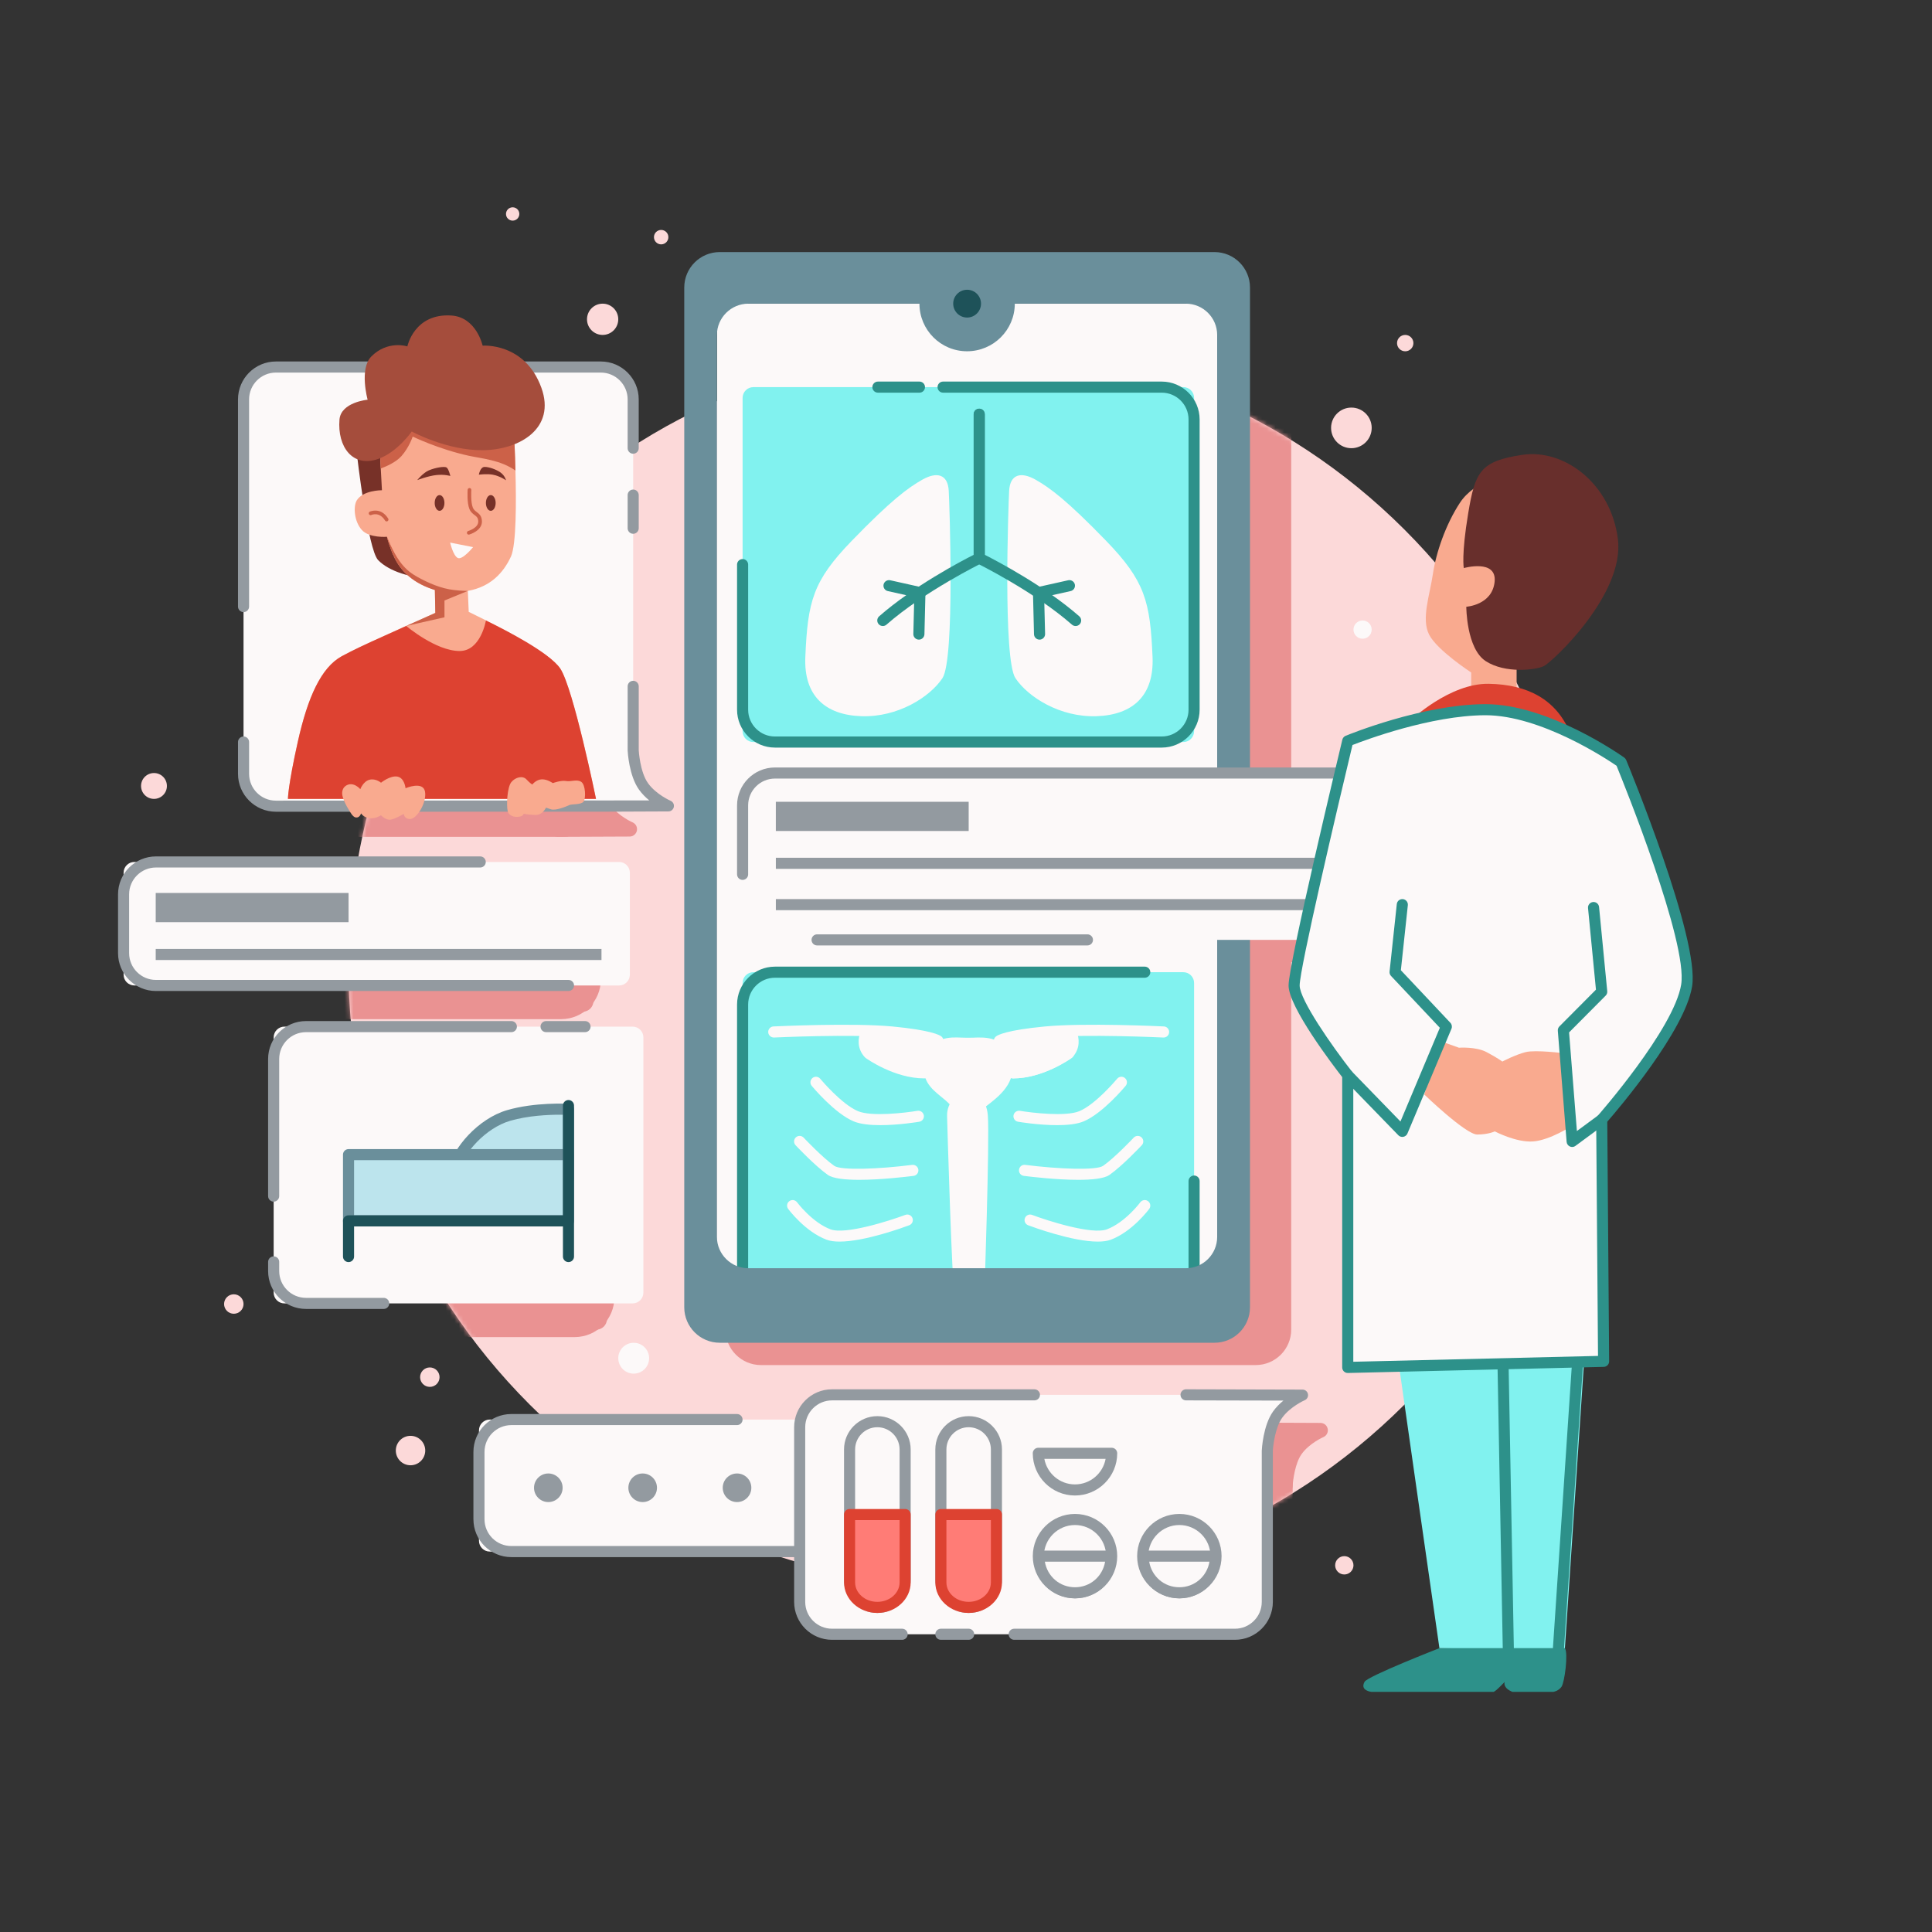 <svg width="440" height="440" viewBox="0 0 440 440" fill="none" xmlns="http://www.w3.org/2000/svg">
<rect x="0" y="0" width="440" height="440" fill="#333333" stroke="none"/>
<path d="M319.874 319.874C374.895 264.853 374.895 175.646 319.874 120.625C264.853 65.604 175.646 65.604 120.625 120.625C65.603 175.646 65.603 264.853 120.625 319.874C175.646 374.895 264.853 374.895 319.874 319.874Z" fill="#FCD9D9"/>
<mask id="mask0_208_5924" style="mask-type:luminance" maskUnits="userSpaceOnUse" x="79" y="79" width="283" height="283">
<path d="M319.874 319.874C374.895 264.853 374.895 175.646 319.874 120.625C264.853 65.604 175.646 65.604 120.625 120.625C65.603 175.646 65.603 264.853 120.625 319.874C175.646 374.895 264.853 374.895 319.874 319.874Z" fill="white"/>
</mask>
<g mask="url(#mask0_208_5924)">
<path d="M132.923 88.89H49.098C47.741 88.89 46.643 89.99 46.643 91.345V186.449C46.643 187.805 47.742 188.905 49.098 188.905H132.923C134.279 188.905 135.378 187.805 135.378 186.449V91.345C135.378 89.99 134.279 88.89 132.923 88.89Z" fill="#EA9292"/>
<path d="M128.01 190.589H54.01C49.019 190.589 44.959 186.529 44.959 181.537V96.256C44.959 91.269 49.019 87.207 54.01 87.207H128.01C133.001 87.207 137.062 91.268 137.062 96.256V181.537C137.062 186.529 133.001 190.589 128.01 190.589ZM54.01 90.575C50.875 90.575 48.326 93.124 48.326 96.257V181.538C48.326 184.672 50.875 187.224 54.01 187.224H128.01C131.146 187.224 133.696 184.672 133.696 181.538V96.257C133.696 93.124 131.146 90.575 128.01 90.575H54.01Z" fill="#EA9292"/>
</g>
<mask id="mask1_208_5924" style="mask-type:luminance" maskUnits="userSpaceOnUse" x="79" y="79" width="283" height="283">
<path d="M319.874 319.874C374.895 264.853 374.895 175.646 319.874 120.625C264.853 65.604 175.646 65.604 120.625 120.625C65.603 175.646 65.603 264.853 120.625 319.874C175.646 374.895 264.853 374.895 319.874 319.874Z" fill="white"/>
</mask>
<g mask="url(#mask1_208_5924)">
<path d="M143.4 188.835L127.078 188.907V176.184H135.38C135.38 176.184 135.635 181.489 137.739 184.413C139.827 187.313 143.4 188.835 143.4 188.835Z" fill="#EA9292"/>
<path d="M127.078 190.589C126.632 190.589 126.205 190.412 125.891 190.099C125.572 189.783 125.395 189.352 125.395 188.906V176.185C125.395 175.255 126.148 174.502 127.078 174.502H135.381C136.279 174.502 137.019 175.206 137.062 176.103C137.129 177.444 137.627 181.373 139.106 183.428C140.881 185.897 144.029 187.272 144.063 187.285C144.794 187.601 145.207 188.386 145.048 189.169C144.89 189.952 144.206 190.514 143.41 190.517L127.087 190.589C127.082 190.589 127.081 190.589 127.078 190.589ZM128.761 177.869V187.216L137.938 187.173C137.382 186.647 136.846 186.052 136.372 185.394C134.757 183.149 134.107 179.828 133.854 177.869H128.761Z" fill="#EA9292"/>
</g>
<mask id="mask2_208_5924" style="mask-type:luminance" maskUnits="userSpaceOnUse" x="79" y="79" width="283" height="283">
<path d="M319.874 319.874C374.895 264.853 374.895 175.646 319.874 120.625C264.853 65.604 175.646 65.604 120.625 120.625C65.603 175.646 65.603 264.853 120.625 319.874C175.646 374.895 264.853 374.895 319.874 319.874Z" fill="white"/>
</mask>
<g mask="url(#mask2_208_5924)">
<path d="M290.259 380.199H188.672C187.315 380.199 186.217 379.099 186.217 377.744V328.128C186.217 326.771 187.317 325.672 188.672 325.672H290.259C291.616 325.672 292.715 326.772 292.715 328.128V377.744C292.715 379.099 291.616 380.199 290.259 380.199Z" fill="#EA9292"/>
<path d="M285.348 381.881H193.585C188.595 381.881 184.533 377.821 184.533 372.833V333.038C184.533 328.05 188.593 323.989 193.585 323.989H285.348C290.34 323.989 294.4 328.049 294.4 333.038V372.833C294.399 377.82 290.339 381.881 285.348 381.881ZM193.585 327.357C190.45 327.357 187.9 329.905 187.9 333.039V372.834C187.9 375.967 190.45 378.516 193.585 378.516H285.348C288.484 378.516 291.034 375.968 291.034 372.834V333.039C291.034 329.905 288.484 327.357 285.348 327.357H193.585Z" fill="#EA9292"/>
</g>
<mask id="mask3_208_5924" style="mask-type:luminance" maskUnits="userSpaceOnUse" x="79" y="79" width="283" height="283">
<path d="M319.874 319.874C374.895 264.853 374.895 175.646 319.874 120.625C264.853 65.604 175.646 65.604 120.625 120.625C65.603 175.646 65.603 264.853 120.625 319.874C175.646 374.895 264.853 374.895 319.874 319.874Z" fill="white"/>
</mask>
<g mask="url(#mask3_208_5924)">
<path d="M300.73 325.743L284.408 325.672V338.394H292.71C292.71 338.394 292.965 333.089 295.069 330.165C297.157 327.264 300.73 325.743 300.73 325.743Z" fill="#EA9292"/>
<path d="M292.711 340.077H284.408C283.478 340.077 282.725 339.324 282.725 338.394V325.674C282.725 325.227 282.902 324.796 283.22 324.48C283.535 324.168 283.962 323.99 284.408 323.99C284.408 323.99 284.412 323.99 284.415 323.99L300.736 324.059C301.533 324.062 302.218 324.624 302.377 325.406C302.536 326.185 302.126 326.974 301.392 327.29C301.36 327.303 298.212 328.68 296.436 331.147C294.948 333.215 294.456 337.137 294.392 338.475C294.351 339.37 293.609 340.077 292.711 340.077ZM286.092 336.711H291.185C291.439 334.751 292.09 331.431 293.706 329.182C294.179 328.524 294.714 327.933 295.271 327.403L286.094 327.364V336.711H286.092Z" fill="#EA9292"/>
</g>
<mask id="mask4_208_5924" style="mask-type:luminance" maskUnits="userSpaceOnUse" x="79" y="79" width="283" height="283">
<path d="M319.874 319.874C374.895 264.853 374.895 175.646 319.874 120.625C264.853 65.604 175.646 65.604 120.625 120.625C65.603 175.646 65.603 264.853 120.625 319.874C175.646 374.895 264.853 374.895 319.874 319.874Z" fill="white"/>
</mask>
<g mask="url(#mask4_208_5924)">
<path d="M132.702 230.421H22.313C20.957 230.421 19.857 229.322 19.857 227.966V204.749C19.857 203.393 20.957 202.294 22.313 202.294H132.701C134.057 202.294 135.156 203.394 135.156 204.749V227.966C135.157 229.322 134.057 230.421 132.702 230.421Z" fill="#EA9292"/>
<path d="M127.79 232.104H27.225C22.236 232.104 18.176 228.043 18.176 223.052V209.661C18.176 204.671 22.236 200.609 27.225 200.609H127.79C132.781 200.609 136.841 204.67 136.841 209.661V223.052C136.841 228.043 132.781 232.104 127.79 232.104ZM27.225 203.976C24.092 203.976 21.543 206.527 21.543 209.661V223.052C21.543 226.185 24.092 228.737 27.225 228.737H127.79C130.926 228.737 133.474 226.186 133.474 223.052V209.661C133.474 206.528 130.925 203.976 127.79 203.976H27.225Z" fill="#EA9292"/>
</g>
<mask id="mask5_208_5924" style="mask-type:luminance" maskUnits="userSpaceOnUse" x="79" y="79" width="283" height="283">
<path d="M319.874 319.874C374.895 264.853 374.895 175.646 319.874 120.625C264.853 65.604 175.646 65.604 120.625 120.625C65.603 175.646 65.603 264.853 120.625 319.874C175.646 374.895 264.853 374.895 319.874 319.874Z" fill="white"/>
</mask>
<g mask="url(#mask5_208_5924)">
<path d="M327.395 188.506V211.77C327.395 215.844 324.096 219.143 320.022 219.143H294.065V302.805C294.065 307.283 290.429 310.885 285.985 310.885H173.303C168.859 310.885 165.223 307.283 165.223 302.805V70.572C165.223 66.094 168.859 62.492 173.303 62.492H285.985C290.429 62.492 294.065 66.094 294.065 70.572V181.133H320.022C324.096 181.133 327.395 184.433 327.395 188.506Z" fill="#EA9292"/>
</g>
<mask id="mask6_208_5924" style="mask-type:luminance" maskUnits="userSpaceOnUse" x="79" y="79" width="283" height="283">
<path d="M319.874 319.874C374.895 264.853 374.895 175.646 319.874 120.625C264.853 65.604 175.646 65.604 120.625 120.625C65.603 175.646 65.603 264.853 120.625 319.874C175.646 374.895 264.853 374.895 319.874 319.874Z" fill="white"/>
</mask>
<g mask="url(#mask6_208_5924)">
<path d="M135.784 302.831H56.492C55.137 302.831 54.037 301.731 54.037 300.375V242.246C54.037 240.89 55.137 239.791 56.492 239.791H135.783C137.14 239.791 138.239 240.891 138.239 242.246V300.375C138.24 301.731 137.14 302.831 135.784 302.831Z" fill="#EA9292"/>
<path d="M130.871 304.513H61.404C56.414 304.513 52.353 300.453 52.353 295.462V247.158C52.353 242.168 56.414 238.106 61.404 238.106H130.871C135.862 238.106 139.923 242.167 139.923 247.158V295.462C139.923 300.453 135.863 304.513 130.871 304.513ZM61.404 241.473C58.27 241.473 55.72 244.024 55.72 247.158V295.462C55.72 298.595 58.27 301.146 61.404 301.146H130.871C134.007 301.146 136.556 298.595 136.556 295.462V247.158C136.556 244.025 134.007 241.473 130.871 241.473H61.404Z" fill="#EA9292"/>
</g>
<path d="M274.835 288.84H165.67C164.355 288.84 163.289 287.774 163.289 286.458V71.535C163.289 70.22 164.355 69.154 165.67 69.154H274.835C276.15 69.154 277.216 70.22 277.216 71.535V286.458C277.216 287.774 276.15 288.84 274.835 288.84Z" fill="#FCF9F9"/>
<path d="M269.489 302.238H171.578C170.222 302.238 169.123 301.138 169.123 299.783V223.866C169.123 222.511 170.223 221.411 171.578 221.411H269.489C270.846 221.411 271.945 222.511 271.945 223.866V299.783C271.945 301.138 270.846 302.238 269.489 302.238Z" fill="#81F2EF"/>
<path d="M213.612 238.295C213.333 238.295 213.053 238.203 212.82 238.015C212.802 238.015 211.068 237.049 202.988 236.283C194.1 235.448 176.456 236.283 176.277 236.289C175.625 236.32 174.99 235.787 174.955 235.086C174.92 234.393 175.457 233.8 176.154 233.764C176.884 233.732 194.154 232.913 203.225 233.771C212.008 234.603 214.004 235.724 214.404 236.05C214.947 236.488 215.033 237.284 214.595 237.826C214.345 238.133 213.98 238.295 213.612 238.295Z" fill="#FCF9F9"/>
<path d="M210.476 243.909C204.173 243.909 198.177 239.611 198.177 239.611C196.58 237.892 197.496 235.838 197.496 235.838L212.087 237.946L210.476 243.909Z" fill="#FCF9F9"/>
<path d="M210.477 245.593C203.711 245.593 197.459 241.168 197.198 240.98C197.106 240.914 197.02 240.839 196.944 240.757C195.087 238.758 195.452 236.293 195.959 235.155C196.266 234.468 196.995 234.092 197.736 234.172L212.328 236.279C212.805 236.349 213.23 236.618 213.495 237.022C213.76 237.424 213.838 237.92 213.714 238.387L212.102 244.35C211.903 245.083 211.238 245.593 210.477 245.593ZM199.309 238.346C200.164 238.922 204.518 241.706 209.204 242.163L209.968 239.339L198.997 237.754C199.055 237.949 199.154 238.153 199.309 238.346Z" fill="#FCF9F9"/>
<path d="M230.728 243.91C237.031 243.91 243.027 239.611 243.027 239.611C244.624 237.892 243.708 235.839 243.708 235.839L229.117 237.946L230.728 243.91Z" fill="#FCF9F9"/>
<path d="M230.727 245.593C229.966 245.593 229.301 245.083 229.101 244.351L227.489 238.387C227.365 237.92 227.443 237.424 227.708 237.022C227.973 236.618 228.398 236.349 228.875 236.279L243.468 234.172C244.215 234.09 244.939 234.468 245.244 235.155C245.754 236.295 246.117 238.758 244.258 240.761C243.745 241.168 237.494 245.593 230.727 245.593ZM231.237 239.34L232 242.164C237.226 241.658 241.994 238.282 242.046 238.246C242.177 238.094 242.255 237.92 242.296 237.743L231.237 239.34Z" fill="#FCF9F9"/>
<path d="M200.483 256.246C198.202 256.246 195.963 256.032 194.426 255.388C190.089 253.57 185.072 247.55 184.86 247.293C184.415 246.756 184.492 245.962 185.027 245.514C185.56 245.071 186.361 245.143 186.803 245.681C186.853 245.741 191.638 251.481 195.401 253.059C198.482 254.357 206.221 253.437 208.942 252.977C209.604 252.868 210.278 253.322 210.396 254.013C210.513 254.7 210.051 255.352 209.362 255.469C209.085 255.515 204.714 256.246 200.483 256.246Z" fill="#FCF9F9"/>
<path d="M195.665 268.696C192.54 268.696 189.751 268.423 188.547 267.582C185.608 265.523 181.367 261.009 181.188 260.819C180.711 260.31 180.735 259.511 181.245 259.034C181.753 258.554 182.553 258.587 183.028 259.09C183.071 259.136 187.271 263.607 189.994 265.511C191.539 266.596 200.231 266.251 207.736 265.295C208.434 265.216 209.06 265.699 209.148 266.389C209.235 267.079 208.747 267.711 208.055 267.799C206.394 268.009 200.611 268.696 195.665 268.696Z" fill="#FCF9F9"/>
<path d="M191.208 282.767C190.073 282.767 189.062 282.639 188.257 282.34C183.38 280.508 179.657 275.53 179.501 275.317C179.084 274.758 179.203 273.969 179.763 273.555C180.322 273.138 181.113 273.259 181.529 273.815C181.563 273.861 184.974 278.412 189.145 279.973C192.522 281.246 202.594 278.026 206.186 276.682C206.84 276.435 207.565 276.767 207.812 277.418C208.057 278.072 207.727 278.798 207.074 279.042C205.894 279.487 196.965 282.767 191.208 282.767Z" fill="#FCF9F9"/>
<path d="M227.573 238.34C227.206 238.34 226.841 238.169 226.587 237.854C226.149 237.312 226.275 236.486 226.817 236.05C227.22 235.724 229.215 234.603 237.996 233.77C247.068 232.91 264.333 233.728 265.065 233.764C265.762 233.799 266.3 234.392 266.265 235.086C266.23 235.786 265.647 236.324 264.943 236.289C264.766 236.282 247.127 235.447 238.232 236.282C230.083 237.054 228.388 238.031 228.32 238.074C228.096 238.255 227.835 238.34 227.573 238.34Z" fill="#FCF9F9"/>
<path d="M230.75 245.593C229.93 245.593 229.228 245.001 229.09 244.192C228.953 243.38 229.42 242.591 230.194 242.321L242.494 238.024C243.286 237.738 244.156 238.091 244.544 238.837C244.929 239.58 244.71 240.494 244.031 240.98C243.769 241.168 237.518 245.593 230.75 245.593Z" fill="#FCF9F9"/>
<path d="M240.736 256.246C236.506 256.246 232.134 255.517 231.856 255.469C231.167 255.352 230.706 254.701 230.823 254.013C230.938 253.323 231.598 252.882 232.277 252.977C235.001 253.44 242.737 254.347 245.82 253.059C249.587 251.478 254.368 245.741 254.418 245.681C254.86 245.139 255.66 245.07 256.194 245.514C256.732 245.961 256.806 246.756 256.361 247.293C256.149 247.55 251.131 253.569 246.795 255.388C245.259 256.032 243.019 256.246 240.736 256.246Z" fill="#FCF9F9"/>
<path d="M245.556 268.696C240.612 268.696 234.83 268.008 233.168 267.798C232.475 267.71 231.987 267.079 232.075 266.388C232.163 265.697 232.774 265.195 233.486 265.293C240.995 266.247 249.68 266.595 251.226 265.51C253.952 263.603 258.151 259.135 258.193 259.089C258.67 258.586 259.467 258.553 259.976 259.033C260.486 259.51 260.511 260.309 260.034 260.818C259.854 261.009 255.612 265.522 252.672 267.581C251.47 268.423 248.681 268.696 245.556 268.696Z" fill="#FCF9F9"/>
<path d="M250.017 282.768C244.26 282.768 235.333 279.486 234.153 279.043C233.5 278.799 233.17 278.07 233.415 277.419C233.662 276.768 234.394 276.439 235.041 276.683C238.629 278.031 248.681 281.25 252.082 279.974C256.252 278.412 259.664 273.862 259.698 273.817C260.11 273.261 260.901 273.139 261.464 273.556C262.025 273.971 262.143 274.759 261.726 275.318C261.57 275.532 257.847 280.51 252.969 282.341C252.164 282.64 251.153 282.768 250.017 282.768Z" fill="#FCF9F9"/>
<path d="M218.997 294.338C218.567 293.264 217.471 258.236 217.374 254.152C217.278 250.069 222.864 248.564 223.294 254.152C223.724 259.74 222.434 296.843 222.434 296.843L218.997 294.338Z" fill="#FCF9F9"/>
<path d="M222.435 298.526C222.085 298.526 221.737 298.417 221.444 298.204L218.006 295.699C217.749 295.512 217.553 295.258 217.434 294.963C216.79 293.355 215.701 254.58 215.691 254.191C215.615 250.982 217.953 248.944 220.258 248.829C222.358 248.615 224.686 250.283 224.972 254.024C225.403 259.643 224.169 295.384 224.116 296.903C224.094 297.525 223.731 298.084 223.171 298.356C222.939 298.471 222.686 298.526 222.435 298.526ZM220.561 293.394L220.858 293.611C221.158 284.519 221.96 258.76 221.616 254.279C221.535 253.243 221.163 252.188 220.425 252.188C219.856 252.217 219.025 252.849 219.057 254.112C219.178 259.247 220.125 288.69 220.561 293.394Z" fill="#FCF9F9"/>
<path d="M217.66 250.505C214.918 247.49 211.064 246.488 212.339 241.76C213.615 237.032 217.25 238.036 220.382 238.036C223.515 238.036 227.368 237.154 228.671 241.76C229.746 245.557 226.952 248.028 223.387 250.738C220.117 253.224 217.66 250.505 217.66 250.505Z" fill="#FCF9F9"/>
<path d="M220.595 253.481C218.693 253.481 217.167 252.469 216.413 251.637C215.759 250.92 214.995 250.299 214.258 249.7C212.137 247.974 209.495 245.831 210.712 241.323C212.152 235.986 216.303 236.194 219.04 236.309C219.911 236.344 220.749 236.351 221.636 236.319C224.473 236.196 228.803 236.049 230.289 241.302C231.758 246.49 227.507 249.719 224.403 252.08C223.056 253.103 221.756 253.481 220.595 253.481ZM218.897 249.364C219.252 249.733 220.531 250.801 222.366 249.397C226.112 246.553 227.769 244.751 227.052 242.217C226.319 239.633 224.827 239.557 221.761 239.685C220.782 239.718 219.851 239.718 218.886 239.672C215.972 239.534 214.668 239.587 213.964 242.197C213.341 244.501 214.201 245.313 216.383 247.085C217.175 247.731 218.074 248.46 218.897 249.364Z" fill="#FCF9F9"/>
<path d="M264.579 303.501H176.491C171.732 303.501 167.861 299.628 167.861 294.871V228.776C167.861 224.019 171.733 220.146 176.491 220.146H260.712C261.409 220.146 261.975 220.712 261.975 221.409C261.975 222.106 261.409 222.671 260.712 222.671H176.491C173.125 222.671 170.386 225.409 170.386 228.776V294.871C170.386 298.237 173.125 300.976 176.491 300.976H264.579C267.945 300.976 270.683 298.237 270.683 294.871V268.979C270.683 268.282 271.249 267.716 271.945 267.716C272.642 267.716 273.208 268.282 273.208 268.979V294.871C273.208 299.628 269.336 303.501 264.579 303.501Z" fill="#2D918A"/>
<path d="M269.489 168.994H171.578C170.222 168.994 169.123 167.894 169.123 166.539V90.621C169.123 89.264 170.223 88.166 171.578 88.166H269.489C270.846 88.166 271.945 89.266 271.945 90.621V166.539C271.945 167.894 270.846 168.994 269.489 168.994Z" fill="#81F2EF"/>
<path d="M216.073 111.821C216.238 114.969 217.496 150.156 214.631 154.453C211.766 158.751 204.468 163.395 196.159 163.109C187.85 162.823 183.039 158.383 183.408 149.642C183.946 136.927 185.128 132.307 194.01 123.139C202.893 113.97 206.761 111.105 210.056 109.242C213.351 107.38 215.871 107.957 216.073 111.821Z" fill="#FCF9F9"/>
<path d="M229.821 111.821C229.656 114.969 228.398 150.156 231.263 154.453C234.128 158.751 241.424 163.395 249.734 163.109C258.043 162.823 262.854 158.383 262.485 149.642C261.948 136.927 260.766 132.307 251.884 123.139C243.001 113.97 239.133 111.105 235.838 109.242C232.542 107.38 230.023 107.957 229.821 111.821Z" fill="#FCF9F9"/>
<path d="M201.053 142.574C200.703 142.574 200.355 142.429 200.105 142.143C199.644 141.62 199.697 140.821 200.22 140.36C208.006 133.525 218.868 127.814 221.75 126.355V94.339C221.75 93.642 222.316 93.077 223.013 93.077C223.709 93.077 224.275 93.642 224.275 94.339V127.134C224.275 127.618 224.001 128.054 223.566 128.269C223.438 128.331 210.484 134.709 201.887 142.262C201.647 142.473 201.349 142.574 201.053 142.574Z" fill="#2D918A"/>
<path d="M209.27 145.674C209.26 145.674 209.249 145.674 209.239 145.674C208.542 145.659 207.991 145.076 208.008 144.379L208.219 135.959L202.19 134.615C201.51 134.463 201.08 133.786 201.232 133.105C201.383 132.429 202.07 132.004 202.739 132.149L210.792 133.947L210.533 144.445C210.513 145.129 209.954 145.674 209.27 145.674Z" fill="#2D918A"/>
<path d="M244.968 142.573C244.672 142.573 244.375 142.472 244.134 142.261C235.528 134.702 222.583 128.331 222.454 128.268C222.02 128.054 221.746 127.617 221.746 127.134V94.339C221.746 93.642 222.312 93.076 223.009 93.076C223.705 93.076 224.271 93.642 224.271 94.339V126.355C227.153 127.814 238.014 133.525 245.801 140.36C246.324 140.82 246.377 141.62 245.917 142.142C245.667 142.43 245.318 142.573 244.968 142.573Z" fill="#2D918A"/>
<path d="M236.75 145.674C236.067 145.674 235.506 145.129 235.488 144.444L235.229 133.946L243.282 132.148C243.944 132.003 244.637 132.427 244.789 133.104C244.94 133.785 244.512 134.462 243.83 134.613L237.802 135.958L238.013 144.378C238.03 145.075 237.479 145.657 236.782 145.673C236.772 145.674 236.76 145.674 236.75 145.674Z" fill="#2D918A"/>
<path d="M264.579 170.258H176.491C171.732 170.258 167.861 166.385 167.861 161.627V128.582C167.861 127.885 168.427 127.319 169.124 127.319C169.821 127.319 170.386 127.885 170.386 128.582V161.627C170.386 164.993 173.125 167.733 176.491 167.733H264.579C267.945 167.733 270.683 164.993 270.683 161.627V95.533C270.683 92.166 267.945 89.427 264.579 89.427H214.783C214.086 89.427 213.52 88.862 213.52 88.165C213.52 87.468 214.086 86.902 214.783 86.902H264.579C269.336 86.902 273.208 90.775 273.208 95.533V161.627C273.208 166.384 269.336 170.258 264.579 170.258Z" fill="#2D918A"/>
<path d="M209.401 89.427H199.938C199.241 89.427 198.676 88.861 198.676 88.165C198.676 87.468 199.241 86.902 199.938 86.902H209.401C210.098 86.902 210.663 87.468 210.663 88.165C210.663 88.861 210.098 89.427 209.401 89.427Z" fill="#2D918A"/>
<path d="M276.597 57.408H163.914C159.47 57.408 155.834 61.01 155.834 65.488V297.721C155.834 302.199 159.47 305.801 163.914 305.801H276.597C281.041 305.801 284.677 302.199 284.677 297.721V65.488C284.677 61.01 281.04 57.408 276.597 57.408ZM277.203 281.696C277.203 285.635 274.004 288.833 270.065 288.833H170.445C166.506 288.833 163.274 285.635 163.274 281.696V76.295C163.274 72.356 166.506 69.157 170.445 69.157H209.398C209.398 75.15 214.246 79.998 220.238 79.998C226.231 79.998 231.113 75.15 231.113 69.157H270.065C274.004 69.157 277.203 72.356 277.203 76.295V281.696Z" fill="#6A8F9B"/>
<path d="M223.418 69.154C223.418 70.903 222 72.32 220.252 72.32C218.503 72.32 217.086 70.903 217.086 69.154C217.086 67.406 218.503 65.988 220.252 65.988C222 65.988 223.418 67.406 223.418 69.154Z" fill="#1E5259"/>
<path d="M247.654 214.054H176.49C172.421 214.054 169.123 210.755 169.123 206.686V183.418C169.123 179.349 172.421 176.051 176.49 176.051H310.626C314.695 176.051 317.993 179.349 317.993 183.418V206.686C317.993 210.755 314.695 214.054 310.626 214.054H303.146H247.654Z" fill="#FCF9F9"/>
<path d="M306.94 195.35H176.695V197.875H306.94V195.35Z" fill="#939AA0"/>
<path d="M306.94 204.763H176.695V207.288H306.94V204.763Z" fill="#939AA0"/>
<path d="M220.61 182.602H176.691V189.254H220.61V182.602Z" fill="#939AA0"/>
<path d="M310.625 215.316H303.146C302.449 215.316 301.883 214.751 301.883 214.054C301.883 213.357 302.449 212.791 303.146 212.791H310.625C313.992 212.791 316.731 210.053 316.731 206.686V183.419C316.731 180.052 313.992 177.313 310.625 177.313H176.491C173.125 177.313 170.386 180.052 170.386 183.419V199.128C170.386 199.825 169.821 200.391 169.124 200.391C168.427 200.391 167.861 199.825 167.861 199.128V183.419C167.861 178.662 171.733 174.788 176.491 174.788H310.625C315.385 174.788 319.256 178.661 319.256 183.419V206.686C319.256 211.443 315.385 215.316 310.625 215.316Z" fill="#939AA0"/>
<path d="M247.655 215.316H186.087C185.39 215.316 184.824 214.75 184.824 214.054C184.824 213.357 185.39 212.791 186.087 212.791H247.655C248.352 212.791 248.918 213.357 248.918 214.054C248.918 214.75 248.352 215.316 247.655 215.316Z" fill="#939AA0"/>
<path d="M345.4 107.6C343.537 107.456 335.801 109.461 332.507 114.475C329.212 119.489 327.03 125.939 326.33 130.736C325.63 135.534 323.624 140.979 325.486 144.56C327.349 148.141 335.057 153.156 335.057 153.156V161.323H345.4V150.435C345.4 150.435 360.621 139.547 360.532 130.808C360.443 122.068 359.01 108.445 353.71 107.593C348.409 106.74 345.4 107.6 345.4 107.6Z" fill="#F9AA8F"/>
<path d="M333.367 129.375C333.367 129.375 340.96 127.226 340.387 132.527C339.813 137.829 333.94 138.182 333.94 138.182C333.94 138.182 333.94 147.713 338.381 150.578C342.822 153.443 349.699 152.585 351.562 151.724C353.425 150.865 370.043 135.392 368.467 122.785C366.892 110.178 356.29 102.155 346.692 103.589C337.093 105.022 335.947 107.457 334.371 116.912C332.794 126.366 333.367 129.375 333.367 129.375Z" fill="#682F2C"/>
<path d="M321.273 164.041C321.273 164.041 330.156 155.586 339.038 155.729C347.921 155.873 354.368 159.313 357.519 166.762C360.671 174.212 321.273 164.041 321.273 164.041Z" fill="#DD4231"/>
<path d="M310.771 383.018C309.639 385.057 312.347 385.311 312.347 385.311H340.14C340.14 385.311 340.426 385.311 341.573 384.165C342.718 383.019 342.718 383.019 342.718 383.019C342.718 383.019 342.432 383.449 342.862 384.165C343.292 384.881 344.438 385.311 344.438 385.311H353.75C353.75 385.311 354.896 385.167 355.613 384.165C356.329 383.162 357.188 376.572 356.401 375.355C355.613 374.137 327.82 375.355 327.82 375.355C327.82 375.355 311.487 381.729 310.771 383.018Z" fill="#2D918A"/>
<path d="M317.717 304.438C317.717 305.082 327.817 375.352 327.817 375.352H356.398L361.144 304.438H317.717Z" fill="#81F2EF"/>
<path d="M343.506 376.617C342.819 376.617 342.257 376.068 342.244 375.378L340.955 305.831C340.942 305.135 341.498 304.559 342.195 304.546C342.842 304.497 343.466 305.085 343.48 305.787L344.769 375.332C344.782 376.029 344.227 376.605 343.53 376.618C343.521 376.617 343.514 376.617 343.506 376.617Z" fill="#2D918A"/>
<path d="M354.886 377.301C354.858 377.301 354.829 377.301 354.801 377.298C354.105 377.252 353.578 376.651 353.626 375.952L358.372 305.039C358.418 304.342 359.02 303.777 359.715 303.865C360.412 303.911 360.939 304.513 360.89 305.211L356.144 376.124C356.099 376.792 355.546 377.301 354.886 377.301Z" fill="#2D918A"/>
<path d="M306.943 168.742C306.943 168.742 323.954 161.721 338.137 161.627C352.32 161.534 369.187 173.567 369.187 173.567C369.187 173.567 385.843 213.841 384.124 224.434C382.405 235.027 364.783 254.989 364.783 254.989L365.213 310.034L306.943 311.424V244.866C306.943 244.866 294.729 229.313 294.729 224.434C294.727 219.555 306.943 168.742 306.943 168.742Z" fill="#FCF9F9"/>
<path d="M306.941 312.687C306.612 312.687 306.294 312.559 306.058 312.328C305.814 312.088 305.678 311.763 305.678 311.425V245.301C303.557 242.576 293.463 229.335 293.463 224.434C293.463 219.463 305.214 170.528 305.713 168.447C305.809 168.055 306.087 167.729 306.459 167.576C307.163 167.286 323.862 160.461 338.125 160.365C338.181 160.365 338.241 160.365 338.296 160.365C352.683 160.365 369.216 172.043 369.916 172.54C370.108 172.678 370.259 172.869 370.35 173.086C371.036 174.743 387.124 213.815 385.366 224.639C383.718 234.791 368.532 252.601 366.046 255.462L366.473 310.025C366.477 310.715 365.931 311.281 365.239 311.298L306.97 312.688C306.961 312.687 306.951 312.687 306.941 312.687ZM308.016 169.672C304.525 184.224 295.988 220.609 295.988 224.433C295.988 227.669 303.315 238.205 307.934 244.088C308.108 244.308 308.203 244.584 308.203 244.867V310.132L363.938 308.801L363.518 254.999C363.517 254.687 363.628 254.388 363.833 254.154C364.007 253.957 381.232 234.341 382.874 224.229C384.435 214.613 369.76 178.319 368.156 174.393C365.881 172.834 350.867 162.889 338.295 162.889C338.242 162.889 338.191 162.889 338.14 162.889C325.841 162.971 311.127 168.459 308.016 169.672Z" fill="#2D918A"/>
<path d="M332.259 238.609C332.259 238.609 336.127 238.323 338.562 239.612C340.998 240.902 342.145 241.761 342.145 241.761C342.145 241.761 345.153 240.186 347.445 239.612C349.738 239.039 356.184 239.875 356.184 239.875L358.046 256.374C358.046 256.374 353.032 259.669 349.164 259.955C345.296 260.241 340.425 257.663 340.425 257.663C340.425 257.663 338.993 258.379 336.414 258.379C333.836 258.379 324.381 249.279 324.381 249.279L327.819 237.032L332.259 238.609Z" fill="#F9AA8F"/>
<path d="M319.368 258.925C319.029 258.925 318.702 258.79 318.462 258.543L306.036 245.746C305.551 245.244 305.562 244.445 306.063 243.962C306.562 243.475 307.361 243.492 307.848 243.985L318.945 255.413L327.914 234.07L316.802 222.273C316.549 222.007 316.428 221.641 316.466 221.273L318.113 205.889C318.188 205.196 318.796 204.706 319.504 204.768C320.197 204.844 320.699 205.465 320.625 206.159L319.038 220.963L330.315 232.937C330.657 233.299 330.754 233.832 330.56 234.292L320.533 258.152C320.369 258.543 320.02 258.823 319.602 258.901C319.524 258.919 319.445 258.925 319.368 258.925Z" fill="#2D918A"/>
<path d="M358.048 261.216C357.87 261.216 357.691 261.18 357.524 261.101C357.106 260.91 356.825 260.509 356.788 260.053L354.783 234.743C354.755 234.378 354.886 234.016 355.148 233.753L363.468 225.389L361.663 206.81C361.596 206.116 362.104 205.498 362.798 205.432C363.491 205.36 364.109 205.869 364.176 206.566L366.039 225.737C366.077 226.112 365.944 226.484 365.678 226.749L357.348 235.124L359.128 257.588L364.034 253.971C364.596 253.554 365.389 253.675 365.799 254.237C366.213 254.799 366.093 255.588 365.533 256.003L358.799 260.967C358.575 261.134 358.312 261.216 358.048 261.216Z" fill="#2D918A"/>
<path d="M245.198 353.36H111.539C110.183 353.36 109.084 352.26 109.084 350.905V325.751C109.084 324.394 110.184 323.296 111.539 323.296H245.198C246.554 323.296 247.653 324.395 247.653 325.751V350.905C247.653 352.26 246.554 353.36 245.198 353.36Z" fill="#FCF9F9"/>
<path d="M128.133 338.829C128.133 340.628 126.675 342.086 124.876 342.086C123.077 342.086 121.619 340.628 121.619 338.829C121.619 337.031 123.077 335.573 124.876 335.573C126.675 335.573 128.133 337.031 128.133 338.829Z" fill="#939AA0"/>
<path d="M149.621 338.829C149.621 340.628 148.163 342.086 146.364 342.086C144.565 342.086 143.107 340.628 143.107 338.829C143.107 337.031 144.565 335.573 146.364 335.573C148.163 335.573 149.621 337.031 149.621 338.829Z" fill="#939AA0"/>
<path d="M171.111 338.829C171.111 340.628 169.653 342.086 167.854 342.086C166.055 342.086 164.598 340.628 164.598 338.829C164.598 337.031 166.055 335.573 167.854 335.573C169.653 335.573 171.111 337.031 171.111 338.829Z" fill="#939AA0"/>
<path d="M192.601 338.829C192.601 340.628 191.144 342.086 189.345 342.086C187.546 342.086 186.088 340.628 186.088 338.829C186.088 337.031 187.546 335.573 189.345 335.573C191.144 335.573 192.601 337.031 192.601 338.829Z" fill="#939AA0"/>
<path d="M214.09 338.829C214.09 340.628 212.632 342.086 210.833 342.086C209.034 342.086 207.576 340.628 207.576 338.829C207.576 337.031 209.034 335.573 210.833 335.573C212.632 335.573 214.09 337.031 214.09 338.829Z" fill="#939AA0"/>
<path d="M235.58 338.829C235.58 340.628 234.122 342.086 232.323 342.086C230.524 342.086 229.066 340.628 229.066 338.829C229.066 337.031 230.524 335.573 232.323 335.573C234.121 335.573 235.58 337.031 235.58 338.829Z" fill="#939AA0"/>
<path d="M240.285 354.623H116.449C111.69 354.623 107.818 350.75 107.818 345.993V330.665C107.818 325.908 111.69 322.035 116.449 322.035H167.852C168.549 322.035 169.114 322.601 169.114 323.298C169.114 323.995 168.549 324.56 167.852 324.56H116.449C113.083 324.56 110.343 327.299 110.343 330.665V345.993C110.343 349.359 113.083 352.098 116.449 352.098H240.285C243.651 352.098 246.391 349.359 246.391 345.993V330.665C246.391 327.299 243.651 324.56 240.285 324.56H209.153C208.456 324.56 207.891 323.995 207.891 323.298C207.891 322.601 208.456 322.035 209.153 322.035H240.285C245.044 322.035 248.916 325.908 248.916 330.665V345.993C248.916 350.749 245.044 354.623 240.285 354.623Z" fill="#939AA0"/>
<path d="M281.294 317.667C281.279 317.667 281.265 317.663 281.251 317.663H189.487C185.417 317.663 182.119 320.961 182.119 325.03V364.822C182.119 368.891 185.417 372.19 189.487 372.19H281.251C285.32 372.19 288.618 368.891 288.618 364.822V330.385C288.618 330.385 288.873 325.08 290.977 322.155C293.065 319.254 296.638 317.733 296.638 317.733L281.294 317.667Z" fill="#FCF9F9"/>
<path d="M199.811 366.076C196.317 366.076 193.484 363.242 193.484 359.749V330.106C193.484 326.612 196.317 323.779 199.811 323.779C203.306 323.779 206.139 326.612 206.139 330.106V359.749C206.139 363.243 203.306 366.076 199.811 366.076Z" fill="#FCF9F9"/>
<path d="M199.81 367.339C195.624 367.339 192.221 363.932 192.221 359.748V330.105C192.221 325.919 195.626 322.517 199.81 322.517C203.995 322.517 207.4 325.919 207.4 330.105V359.748C207.4 363.932 203.996 367.339 199.81 367.339ZM199.81 325.042C197.017 325.042 194.746 327.314 194.746 330.105V359.748C194.746 362.542 197.017 364.814 199.81 364.814C202.604 364.814 204.875 362.543 204.875 359.748V330.105C204.875 327.314 202.604 325.042 199.81 325.042Z" fill="#939AA0"/>
<path d="M206.139 344.927V360.385C206.139 363.529 203.304 366.073 199.815 366.073C196.326 366.073 193.484 363.529 193.484 360.385V344.927H206.139Z" fill="#FF7C76"/>
<path d="M199.814 367.336C195.623 367.336 192.221 364.219 192.221 360.386V344.927C192.221 344.23 192.786 343.665 193.483 343.665H206.137C206.834 343.665 207.4 344.23 207.4 344.927V360.386C207.4 364.219 203.997 367.336 199.814 367.336ZM194.746 346.189V360.385C194.746 362.825 197.016 364.81 199.807 364.81C202.605 364.81 204.875 362.823 204.875 360.385V346.189H194.746Z" fill="#DD4231"/>
<path d="M220.604 366.076C217.11 366.076 214.277 363.242 214.277 359.749V330.106C214.277 326.612 217.11 323.779 220.604 323.779C224.099 323.779 226.932 326.612 226.932 330.106V359.749C226.932 363.243 224.099 366.076 220.604 366.076Z" fill="#FCF9F9"/>
<path d="M220.603 367.339C216.417 367.339 213.014 363.932 213.014 359.748V330.105C213.014 325.919 216.419 322.517 220.603 322.517C224.788 322.517 228.193 325.919 228.193 330.105V359.748C228.193 363.932 224.788 367.339 220.603 367.339ZM220.603 325.042C217.81 325.042 215.539 327.314 215.539 330.105V359.748C215.539 362.542 217.81 364.814 220.603 364.814C223.396 364.814 225.668 362.543 225.668 359.748V330.105C225.668 327.314 223.396 325.042 220.603 325.042Z" fill="#939AA0"/>
<path d="M226.932 344.927V360.385C226.932 363.529 224.097 366.073 220.608 366.073C217.119 366.073 214.277 363.529 214.277 360.385V344.927H226.932Z" fill="#FF7C76"/>
<path d="M220.607 367.336C216.416 367.336 213.014 364.219 213.014 360.386V344.927C213.014 344.23 213.579 343.665 214.276 343.665H226.93C227.627 343.665 228.193 344.23 228.193 344.927V360.386C228.193 364.219 224.79 367.336 220.607 367.336ZM215.539 346.189V360.385C215.539 362.825 217.809 364.81 220.6 364.81C223.398 364.81 225.668 362.823 225.668 360.385V346.189H215.539Z" fill="#DD4231"/>
<path d="M248.027 362.111C252.292 360.354 254.325 355.472 252.567 351.208C250.81 346.943 245.928 344.91 241.663 346.668C237.399 348.425 235.366 353.307 237.123 357.572C238.881 361.836 243.763 363.869 248.027 362.111Z" fill="#FCF9F9"/>
<path d="M244.824 364.015C239.523 364.015 235.211 359.702 235.211 354.402C235.211 349.103 239.523 344.789 244.824 344.789C250.125 344.789 254.439 349.103 254.439 354.402C254.439 359.702 250.125 364.015 244.824 364.015ZM244.824 347.313C240.915 347.313 237.736 350.493 237.736 354.401C237.736 358.31 240.915 361.489 244.824 361.489C248.733 361.489 251.914 358.31 251.914 354.401C251.914 350.493 248.733 347.313 244.824 347.313Z" fill="#939AA0"/>
<path d="M253.055 354.401C253.055 359.009 249.44 362.752 244.827 362.752C240.219 362.752 236.592 359.009 236.592 354.401H253.055Z" fill="#FCF9F9"/>
<path d="M244.824 364.012C239.588 364.012 235.328 359.702 235.328 354.402V353.14H254.315V354.402C254.314 359.702 250.056 364.012 244.824 364.012ZM237.957 355.664C238.528 359.014 241.339 361.486 244.823 361.486C248.306 361.486 251.113 359.014 251.683 355.664H237.957Z" fill="#939AA0"/>
<path d="M276.941 354.401C276.941 359.014 273.202 362.753 268.59 362.753C263.978 362.753 260.238 359.014 260.238 354.401C260.238 349.789 263.978 346.05 268.59 346.05C273.202 346.048 276.941 349.789 276.941 354.401Z" fill="#FCF9F9"/>
<path d="M268.592 364.015C263.29 364.015 258.977 359.702 258.977 354.402C258.977 349.103 263.29 344.789 268.592 344.789C273.893 344.789 278.205 349.103 278.205 354.402C278.205 359.702 273.893 364.015 268.592 364.015ZM268.592 347.313C264.682 347.313 261.502 350.493 261.502 354.401C261.502 358.31 264.682 361.489 268.592 361.489C272.5 361.489 275.68 358.31 275.68 354.401C275.68 350.493 272.5 347.313 268.592 347.313Z" fill="#939AA0"/>
<path d="M276.819 354.401C276.819 359.009 273.205 362.752 268.59 362.752C263.983 362.752 260.355 359.009 260.355 354.401H276.819Z" fill="#FCF9F9"/>
<path d="M268.588 364.012C263.352 364.012 259.092 359.702 259.092 354.402V353.14H278.08V354.402C278.08 359.702 273.822 364.012 268.588 364.012ZM261.721 355.664C262.291 359.014 265.102 361.486 268.587 361.486C272.069 361.486 274.878 359.014 275.448 355.664H261.721Z" fill="#939AA0"/>
<path d="M253.177 330.977C253.177 335.585 249.435 339.328 244.821 339.328C240.213 339.328 236.471 335.585 236.471 330.977H253.177Z" fill="#FCF9F9"/>
<path d="M244.819 340.59C239.519 340.59 235.207 336.276 235.207 330.977C235.207 330.28 235.773 329.715 236.47 329.715H253.175C253.872 329.715 254.438 330.28 254.438 330.977C254.438 336.276 250.121 340.59 244.819 340.59ZM237.843 332.238C238.441 335.546 241.341 338.064 244.818 338.064C248.298 338.064 251.201 335.546 251.798 332.238H237.843Z" fill="#939AA0"/>
<path d="M281.252 373.454H230.975C230.278 373.454 229.713 372.889 229.713 372.192C229.713 371.495 230.278 370.929 230.975 370.929H281.252C284.619 370.929 287.358 368.191 287.358 364.824V330.384C287.372 330.092 287.659 324.611 289.954 321.419C290.641 320.465 291.464 319.65 292.284 318.976L270.114 318.926C269.417 318.926 268.852 318.361 268.852 317.664C268.852 316.967 269.417 316.401 270.114 316.401L296.645 316.47C297.243 316.473 297.756 316.894 297.876 317.482C297.996 318.067 297.685 318.656 297.136 318.893C297.104 318.906 293.851 320.326 292.004 322.891C290.458 325.045 289.947 329.073 289.882 330.444L289.883 364.824C289.883 369.582 286.012 373.454 281.252 373.454Z" fill="#939AA0"/>
<path d="M220.603 373.454H214.276C213.579 373.454 213.014 372.889 213.014 372.192C213.014 371.495 213.579 370.929 214.276 370.929H220.603C221.3 370.929 221.866 371.495 221.866 372.192C221.866 372.889 221.3 373.454 220.603 373.454Z" fill="#939AA0"/>
<path d="M205.454 373.454H189.49C184.731 373.454 180.859 369.582 180.859 364.824V325.033C180.859 320.276 184.731 316.403 189.49 316.403H235.581C236.278 316.403 236.844 316.968 236.844 317.665C236.844 318.362 236.278 318.928 235.581 318.928H189.49C186.124 318.928 183.384 321.666 183.384 325.033V364.824C183.384 368.191 186.124 370.929 189.49 370.929H205.454C206.151 370.929 206.717 371.495 206.717 372.192C206.717 372.889 206.151 373.454 205.454 373.454Z" fill="#939AA0"/>
<path d="M144.07 296.844H64.78C63.424 296.844 62.324 295.744 62.324 294.388V236.26C62.324 234.903 63.424 233.805 64.78 233.805H144.07C145.427 233.805 146.526 234.905 146.526 236.26V294.388C146.527 295.744 145.427 296.844 144.07 296.844Z" fill="#FCF9F9"/>
<path d="M133.242 235.066H124.362C123.665 235.066 123.1 234.501 123.1 233.804C123.1 233.107 123.665 232.541 124.362 232.541H133.242C133.939 232.541 134.505 233.107 134.505 233.804C134.505 234.501 133.939 235.066 133.242 235.066Z" fill="#939AA0"/>
<path d="M62.323 273.667C61.626 273.667 61.06 273.102 61.06 272.405V241.171C61.06 236.414 64.932 232.541 69.691 232.541H116.461C117.158 232.541 117.724 233.107 117.724 233.804C117.724 234.501 117.158 235.066 116.461 235.066H69.691C66.324 235.066 63.586 237.804 63.586 241.171V272.405C63.586 273.102 63.021 273.667 62.323 273.667Z" fill="#939AA0"/>
<path d="M87.385 298.105H69.692C64.933 298.105 61.062 294.232 61.062 289.475V287.391C61.062 286.694 61.628 286.129 62.325 286.129C63.022 286.129 63.587 286.694 63.587 287.391V289.475C63.587 292.842 66.326 295.58 69.692 295.58H87.385C88.082 295.58 88.648 296.146 88.648 296.843C88.648 297.539 88.082 298.105 87.385 298.105Z" fill="#939AA0"/>
<path d="M129.474 252.648C129.474 252.648 122.059 252.218 115.827 254.045C109.596 255.872 104.224 262.212 103.471 266.402C102.719 270.593 129.474 268.337 129.474 268.337V252.648Z" fill="#BCE4ED"/>
<path d="M115.798 270.232C109.954 270.232 104.326 269.759 102.794 268.075C102.305 267.539 102.103 266.866 102.227 266.178C103.075 261.463 108.919 254.752 115.471 252.832C121.841 250.968 129.231 251.367 129.546 251.389C130.214 251.425 130.735 251.98 130.735 252.648V268.335C130.735 268.992 130.232 269.538 129.579 269.594C126.906 269.817 121.257 270.232 115.798 270.232ZM127.507 253.869C124.957 253.869 120.269 254.06 116.181 255.256C110.576 256.9 105.413 262.716 104.711 266.625C105.885 267.888 117.591 267.99 128.209 267.171V253.875C127.999 253.871 127.764 253.869 127.507 253.869Z" fill="#6A8F9B"/>
<path d="M129.471 262.964H79.379V278.042H129.471V262.964Z" fill="#BCE4ED"/>
<path d="M129.469 279.305H79.376C78.679 279.305 78.113 278.74 78.113 278.043V262.961C78.113 262.264 78.679 261.699 79.376 261.699H129.469C130.165 261.699 130.731 262.264 130.731 262.961V278.043C130.731 278.74 130.165 279.305 129.469 279.305ZM80.638 276.78H128.206V264.224H80.638V276.78Z" fill="#6A8F9B"/>
<path d="M129.469 287.434C128.772 287.434 128.206 286.868 128.206 286.171V279.307H80.638V286.171C80.638 286.868 80.073 287.434 79.376 287.434C78.679 287.434 78.113 286.868 78.113 286.171V278.044C78.113 277.347 78.679 276.782 79.376 276.782H128.206V251.785C128.206 251.088 128.772 250.523 129.469 250.523C130.165 250.523 130.731 251.088 130.731 251.785V286.172C130.731 286.868 130.165 287.434 129.469 287.434Z" fill="#1E5259"/>
<path d="M140.99 224.434H30.602C29.246 224.434 28.146 223.335 28.146 221.979V198.761C28.146 197.404 29.246 196.306 30.602 196.306H140.99C142.346 196.306 143.445 197.406 143.445 198.761V221.979C143.445 223.335 142.346 224.434 140.99 224.434Z" fill="#FCF9F9"/>
<path d="M136.983 216.112H35.463V218.637H136.983V216.112Z" fill="#939AA0"/>
<path d="M79.381 203.365H35.463V210.016H79.381V203.365Z" fill="#939AA0"/>
<path d="M129.474 225.696H35.513C30.753 225.696 26.883 221.826 26.883 217.068V203.673C26.883 198.916 30.755 195.043 35.513 195.043H109.367C110.064 195.043 110.63 195.609 110.63 196.306C110.63 197.003 110.064 197.568 109.367 197.568H35.513C32.146 197.568 29.408 200.306 29.408 203.673V217.068C29.408 220.431 32.146 223.171 35.513 223.171H129.474C130.171 223.171 130.737 223.736 130.737 224.433C130.737 225.13 130.171 225.696 129.474 225.696Z" fill="#939AA0"/>
<path d="M152.219 183.534C152.219 183.534 148.646 182.013 146.558 179.111C144.454 176.186 144.199 170.882 144.199 170.882V90.956C144.199 86.886 140.901 83.588 136.832 83.588H62.83C58.761 83.588 55.463 86.886 55.463 90.956V176.237C55.463 180.306 58.761 183.604 62.83 183.604H136.832C136.847 183.604 136.86 183.6 136.875 183.6L152.219 183.534Z" fill="#FCF9F9"/>
<path d="M55.466 139.404C54.769 139.404 54.203 138.839 54.203 138.142V90.956C54.203 86.199 58.075 82.326 62.833 82.326H136.834C141.593 82.326 145.465 86.199 145.465 90.956V102.071C145.465 102.768 144.899 103.334 144.202 103.334C143.505 103.334 142.94 102.768 142.94 102.071V90.956C142.94 87.589 140.2 84.851 136.834 84.851H62.834C59.468 84.851 56.729 87.589 56.729 90.956V138.142C56.728 138.84 56.163 139.404 55.466 139.404Z" fill="#939AA0"/>
<path d="M144.204 121.566C143.507 121.566 142.941 121 142.941 120.303V112.754C142.941 112.057 143.507 111.491 144.204 111.491C144.901 111.491 145.466 112.057 145.466 112.754V120.303C145.466 121 144.9 121.566 144.204 121.566Z" fill="#939AA0"/>
<path d="M62.835 184.868C58.076 184.868 54.205 180.995 54.205 176.238V168.995C54.205 168.298 54.771 167.733 55.468 167.733C56.164 167.733 56.73 168.298 56.73 168.995V176.238C56.73 179.605 59.468 182.343 62.835 182.343L147.868 182.29C147.048 181.616 146.224 180.804 145.537 179.847C143.241 176.658 142.955 171.174 142.944 170.94L142.943 156.31C142.943 155.613 143.508 155.047 144.205 155.047C144.902 155.047 145.468 155.613 145.468 156.31V170.88C145.468 170.88 145.733 175.796 147.587 178.374C149.434 180.938 152.687 182.359 152.721 182.372C153.269 182.609 153.58 183.197 153.46 183.783C153.34 184.371 152.827 184.792 152.229 184.795L136.885 184.861L62.835 184.868Z" fill="#939AA0"/>
<path d="M81.279 103.381C81.279 103.381 83.75 125.085 86.114 127.557C88.478 130.028 93.727 131.855 99 131.64C104.274 131.425 105.132 98.868 105.132 98.868L81.279 103.381Z" fill="#773128"/>
<path d="M135.736 181.941H65.574C65.574 181.941 65.574 179.012 67.83 168.912C70.086 158.812 73.116 152.045 77.829 149.453C80.59 147.971 87.323 144.874 92.508 142.551C94.797 141.541 96.75 140.666 97.928 140.127C98.702 139.79 99.14 139.588 99.14 139.588L99.039 134.37C94.393 132.922 91.228 130.33 89.545 126.357C89.511 126.324 89.511 126.29 89.478 126.256C89.41 126.122 89.377 125.987 89.309 125.852C88.266 123.159 88.131 122.25 88.131 122.25C88.131 122.25 84.125 122.587 82.408 120.701C80.691 118.816 80.388 115.382 81.263 113.934C82.677 111.679 86.751 111.645 86.986 111.645L86.717 106.696L86.582 104.003C87.155 101.747 87.996 98.549 88.804 95.62L109.509 94.34L117.084 99.222C117.084 99.222 117.286 102.69 117.387 107.167C117.589 114.271 117.589 124.001 116.377 126.728C114.627 130.532 111.63 133.663 106.547 134.572L106.749 139.353C106.749 139.353 107.355 139.622 108.331 140.127C112.775 142.282 125.097 148.577 127.588 152.247C130.585 156.758 135.736 181.941 135.736 181.941Z" fill="#F9AA8F"/>
<path d="M102.52 123.573L107.738 124.604C107.738 124.604 105.309 127.621 104.244 127.069C103.178 126.516 102.52 123.573 102.52 123.573Z" fill="#FCF9F9"/>
<path d="M86.582 104.003C87.154 101.747 87.996 98.549 88.804 95.62L109.509 94.34L117.084 99.222C117.084 99.222 117.286 102.69 117.387 107.167C114.02 104.777 109.778 104.44 106.782 103.801C99.847 102.286 93.989 99.424 93.989 99.424C93.989 99.424 93.214 101.848 91.43 103.868C90.218 105.248 87.996 106.225 86.717 106.696L86.582 104.003Z" fill="#CC6148"/>
<path d="M93.772 98.269C93.772 98.269 101.804 102.664 110.103 102.529C118.402 102.395 126.625 97.539 123.299 88.32C119.556 77.949 109.918 78.721 109.918 78.721C109.918 78.721 108.499 72.225 102.792 71.856C94.34 71.308 92.771 78.888 92.771 78.888C92.771 78.888 88.314 77.415 84.568 81.186C81.776 83.997 83.725 91.031 83.725 91.031C83.725 91.031 77.64 91.585 77.313 95.565C76.801 101.776 80.343 106.619 86.221 104.489C90.553 102.92 93.772 98.269 93.772 98.269Z" fill="#A54D3C"/>
<path d="M106.756 121.756C106.573 121.756 106.406 121.637 106.352 121.453C106.288 121.23 106.416 120.996 106.641 120.93C106.663 120.924 108.946 120.243 108.916 118.763C108.9 117.911 108.546 117.645 108.058 117.277C107.652 116.971 107.192 116.623 106.906 115.926C106.304 114.453 106.495 111.658 106.503 111.541C106.517 111.311 106.708 111.137 106.952 111.149C107.184 111.166 107.358 111.369 107.341 111.599C107.34 111.625 107.157 114.315 107.684 115.606C107.883 116.09 108.198 116.327 108.565 116.606C109.113 117.017 109.733 117.487 109.757 118.743C109.8 120.871 106.994 121.706 106.874 121.738C106.834 121.749 106.795 121.756 106.756 121.756Z" fill="#CC6148"/>
<path d="M88.052 118.748C87.91 118.748 87.773 118.676 87.693 118.547C86.399 116.456 84.651 117.252 84.576 117.288C84.371 117.383 84.114 117.298 84.017 117.088C83.918 116.877 84.007 116.624 84.218 116.526C84.241 116.519 86.726 115.378 88.41 118.107C88.531 118.304 88.47 118.564 88.272 118.686C88.204 118.727 88.127 118.748 88.052 118.748Z" fill="#CC6148"/>
<path d="M95.022 109.342C95.022 109.342 96.342 107.687 97.654 107.127C99.174 106.478 101.237 106.158 101.707 106.467C102.176 106.776 102.566 108.401 102.566 108.401C102.566 108.401 101.243 107.989 99.356 108.193C97.468 108.396 95.022 109.342 95.022 109.342Z" fill="#773128"/>
<path d="M109.057 108.102C109.057 108.102 109.356 106.374 110.327 106.339C111.298 106.303 113.035 106.906 114.022 107.629C115.011 108.351 115.24 109.385 115.24 109.385C115.24 109.385 113.882 108.412 112.188 108.1C110.888 107.861 109.057 108.102 109.057 108.102Z" fill="#773128"/>
<path d="M101.218 114.544C101.218 115.532 100.721 116.335 100.108 116.335C99.495 116.335 98.998 115.532 98.998 114.544C98.998 113.555 99.495 112.753 100.108 112.753C100.721 112.753 101.218 113.555 101.218 114.544Z" fill="#773128"/>
<path d="M112.882 114.544C112.882 115.532 112.385 116.335 111.772 116.335C111.159 116.335 110.662 115.532 110.662 114.544C110.662 113.555 111.159 112.753 111.772 112.753C112.385 112.753 112.882 113.555 112.882 114.544Z" fill="#773128"/>
<path d="M106.547 134.572L101.227 136.76V140.582L92.507 142.551C96.245 140.868 99.14 139.588 99.14 139.588L99.039 134.37C94.393 132.922 91.228 130.33 89.545 126.357C89.511 126.324 89.511 126.29 89.478 126.256C89.41 126.122 89.376 125.987 89.309 125.852C88.266 123.159 88.131 122.25 88.131 122.25C90.454 127.973 92.406 129.892 94.965 131.34C97.625 132.821 100.481 134.036 103.329 134.366C105.447 134.61 106.008 134.538 106.547 134.572Z" fill="#CC6148"/>
<path d="M135.736 181.941H65.574C65.574 181.941 65.574 179.012 67.83 168.912C70.086 158.812 73.116 152.045 77.829 149.453C80.59 147.971 82.618 147.004 87.802 144.682C90.091 143.672 91.329 143.091 92.508 142.552C92.508 142.552 99.251 148.264 104.676 148.264C109.512 148.264 110.663 141.314 110.663 141.314C115.107 143.469 125.096 148.579 127.587 152.248C130.585 156.758 135.736 181.941 135.736 181.941Z" fill="#DD4231"/>
<path d="M91.953 185.348C91.953 185.348 91.996 186.411 93.252 186.532C94.863 186.688 97.228 182.808 96.798 180.301C96.368 177.794 92.357 179.513 92.357 179.513C92.357 179.513 92.142 177.149 90.494 176.862C88.847 176.576 86.77 178.259 86.77 178.259C86.77 178.259 85.588 177.22 84.155 177.579C82.722 177.937 82.059 179.728 82.059 179.728C82.059 179.728 80.487 177.865 78.805 178.921C77.965 179.449 77.741 180.509 78.067 181.519C78.392 182.529 78.621 183.09 79.642 184.778C80.3 185.863 80.68 186.138 81.11 186.179C81.944 186.256 82.235 185.242 82.235 185.242C82.235 185.242 82.758 186.152 84.119 186.342C85.48 186.532 86.77 185.673 86.77 185.673C86.77 185.673 87.844 186.818 88.919 186.676C89.992 186.532 91.953 185.348 91.953 185.348Z" fill="#F9AA8F"/>
<path d="M115.637 184.796C115.289 183.292 115.529 179.262 116.442 178.135C117.356 177.007 119.021 176.577 119.881 177.49C120.74 178.404 121.224 178.672 121.224 178.672C121.224 178.672 122.084 177.544 123.373 177.49C124.663 177.437 125.898 178.35 125.898 178.35C125.898 178.35 127.778 177.652 128.907 177.866C130.035 178.081 131.432 177.383 132.399 178.081C133.367 178.779 133.473 181.895 132.883 182.593C132.292 183.292 130.196 183.086 129.66 183.345C129.122 183.604 126.597 184.688 125.47 184.312C124.342 183.936 124.342 183.936 124.342 183.936C124.342 183.936 123.59 185.656 121.924 185.602C120.259 185.548 119.238 185.334 119.238 185.334C119.238 185.334 119.292 185.925 117.948 186.032C116.603 186.138 115.784 185.435 115.637 184.796Z" fill="#F9AA8F"/>
<path d="M312.394 97.449C312.394 100.003 310.323 102.074 307.769 102.074C305.215 102.074 303.145 100.003 303.145 97.449C303.145 94.895 305.215 92.825 307.769 92.825C310.323 92.824 312.394 94.895 312.394 97.449Z" fill="#FCD9D9"/>
<path d="M320.03 80.005C321.059 80.005 321.894 79.171 321.894 78.141C321.894 77.112 321.059 76.277 320.03 76.277C319.001 76.277 318.166 77.112 318.166 78.141C318.166 79.171 319.001 80.005 320.03 80.005Z" fill="#FCD9D9"/>
<path d="M96.846 330.353C96.846 332.204 95.345 333.704 93.493 333.704C91.643 333.704 90.143 332.204 90.143 330.353C90.143 328.503 91.643 327.002 93.493 327.002C95.345 327.002 96.846 328.503 96.846 330.353Z" fill="#FCD9D9"/>
<path d="M97.891 315.854C99.115 315.854 100.106 314.862 100.106 313.639C100.106 312.415 99.115 311.424 97.891 311.424C96.668 311.424 95.676 312.415 95.676 313.639C95.676 314.862 96.668 315.854 97.891 315.854Z" fill="#FCD9D9"/>
<path d="M55.464 296.983C55.464 298.206 54.472 299.198 53.248 299.198C52.025 299.198 51.033 298.206 51.033 296.983C51.033 295.76 52.025 294.767 53.248 294.767C54.472 294.767 55.464 295.76 55.464 296.983Z" fill="#FCD9D9"/>
<path d="M38.014 178.996C38.014 180.623 36.695 181.941 35.069 181.941C33.442 181.941 32.123 180.623 32.123 178.996C32.123 177.369 33.442 176.052 35.069 176.052C36.695 176.051 38.014 177.369 38.014 178.996Z" fill="#FCD9D9"/>
<path d="M140.805 72.717C140.805 74.684 139.211 76.277 137.245 76.277C135.279 76.277 133.686 74.684 133.686 72.717C133.686 70.751 135.279 69.158 137.245 69.158C139.211 69.158 140.805 70.751 140.805 72.717Z" fill="#FCD9D9"/>
<path d="M152.218 54.01C152.218 54.917 151.483 55.653 150.577 55.653C149.669 55.653 148.934 54.918 148.934 54.01C148.934 53.103 149.669 52.368 150.577 52.368C151.483 52.367 152.218 53.103 152.218 54.01Z" fill="#FCD9D9"/>
<path d="M118.275 48.73C118.275 49.569 117.595 50.249 116.756 50.249C115.916 50.249 115.236 49.569 115.236 48.73C115.236 47.89 115.916 47.21 116.756 47.21C117.595 47.21 118.275 47.89 118.275 48.73Z" fill="#FCD9D9"/>
<path d="M308.245 356.489C308.245 357.641 307.31 358.576 306.158 358.576C305.005 358.576 304.07 357.641 304.07 356.489C304.07 355.336 305.005 354.401 306.158 354.401C307.31 354.401 308.245 355.335 308.245 356.489Z" fill="#FCD9D9"/>
<path d="M144.32 312.836C146.261 312.836 147.834 311.263 147.834 309.323C147.834 307.382 146.261 305.809 144.32 305.809C142.38 305.809 140.807 307.382 140.807 309.323C140.807 311.263 142.38 312.836 144.32 312.836Z" fill="#FCF9F9"/>
<path d="M312.394 143.387C312.394 144.533 311.465 145.462 310.319 145.462C309.173 145.462 308.244 144.533 308.244 143.387C308.244 142.241 309.173 141.312 310.319 141.312C311.465 141.313 312.394 142.243 312.394 143.387Z" fill="#FCF9F9"/>
</svg>
